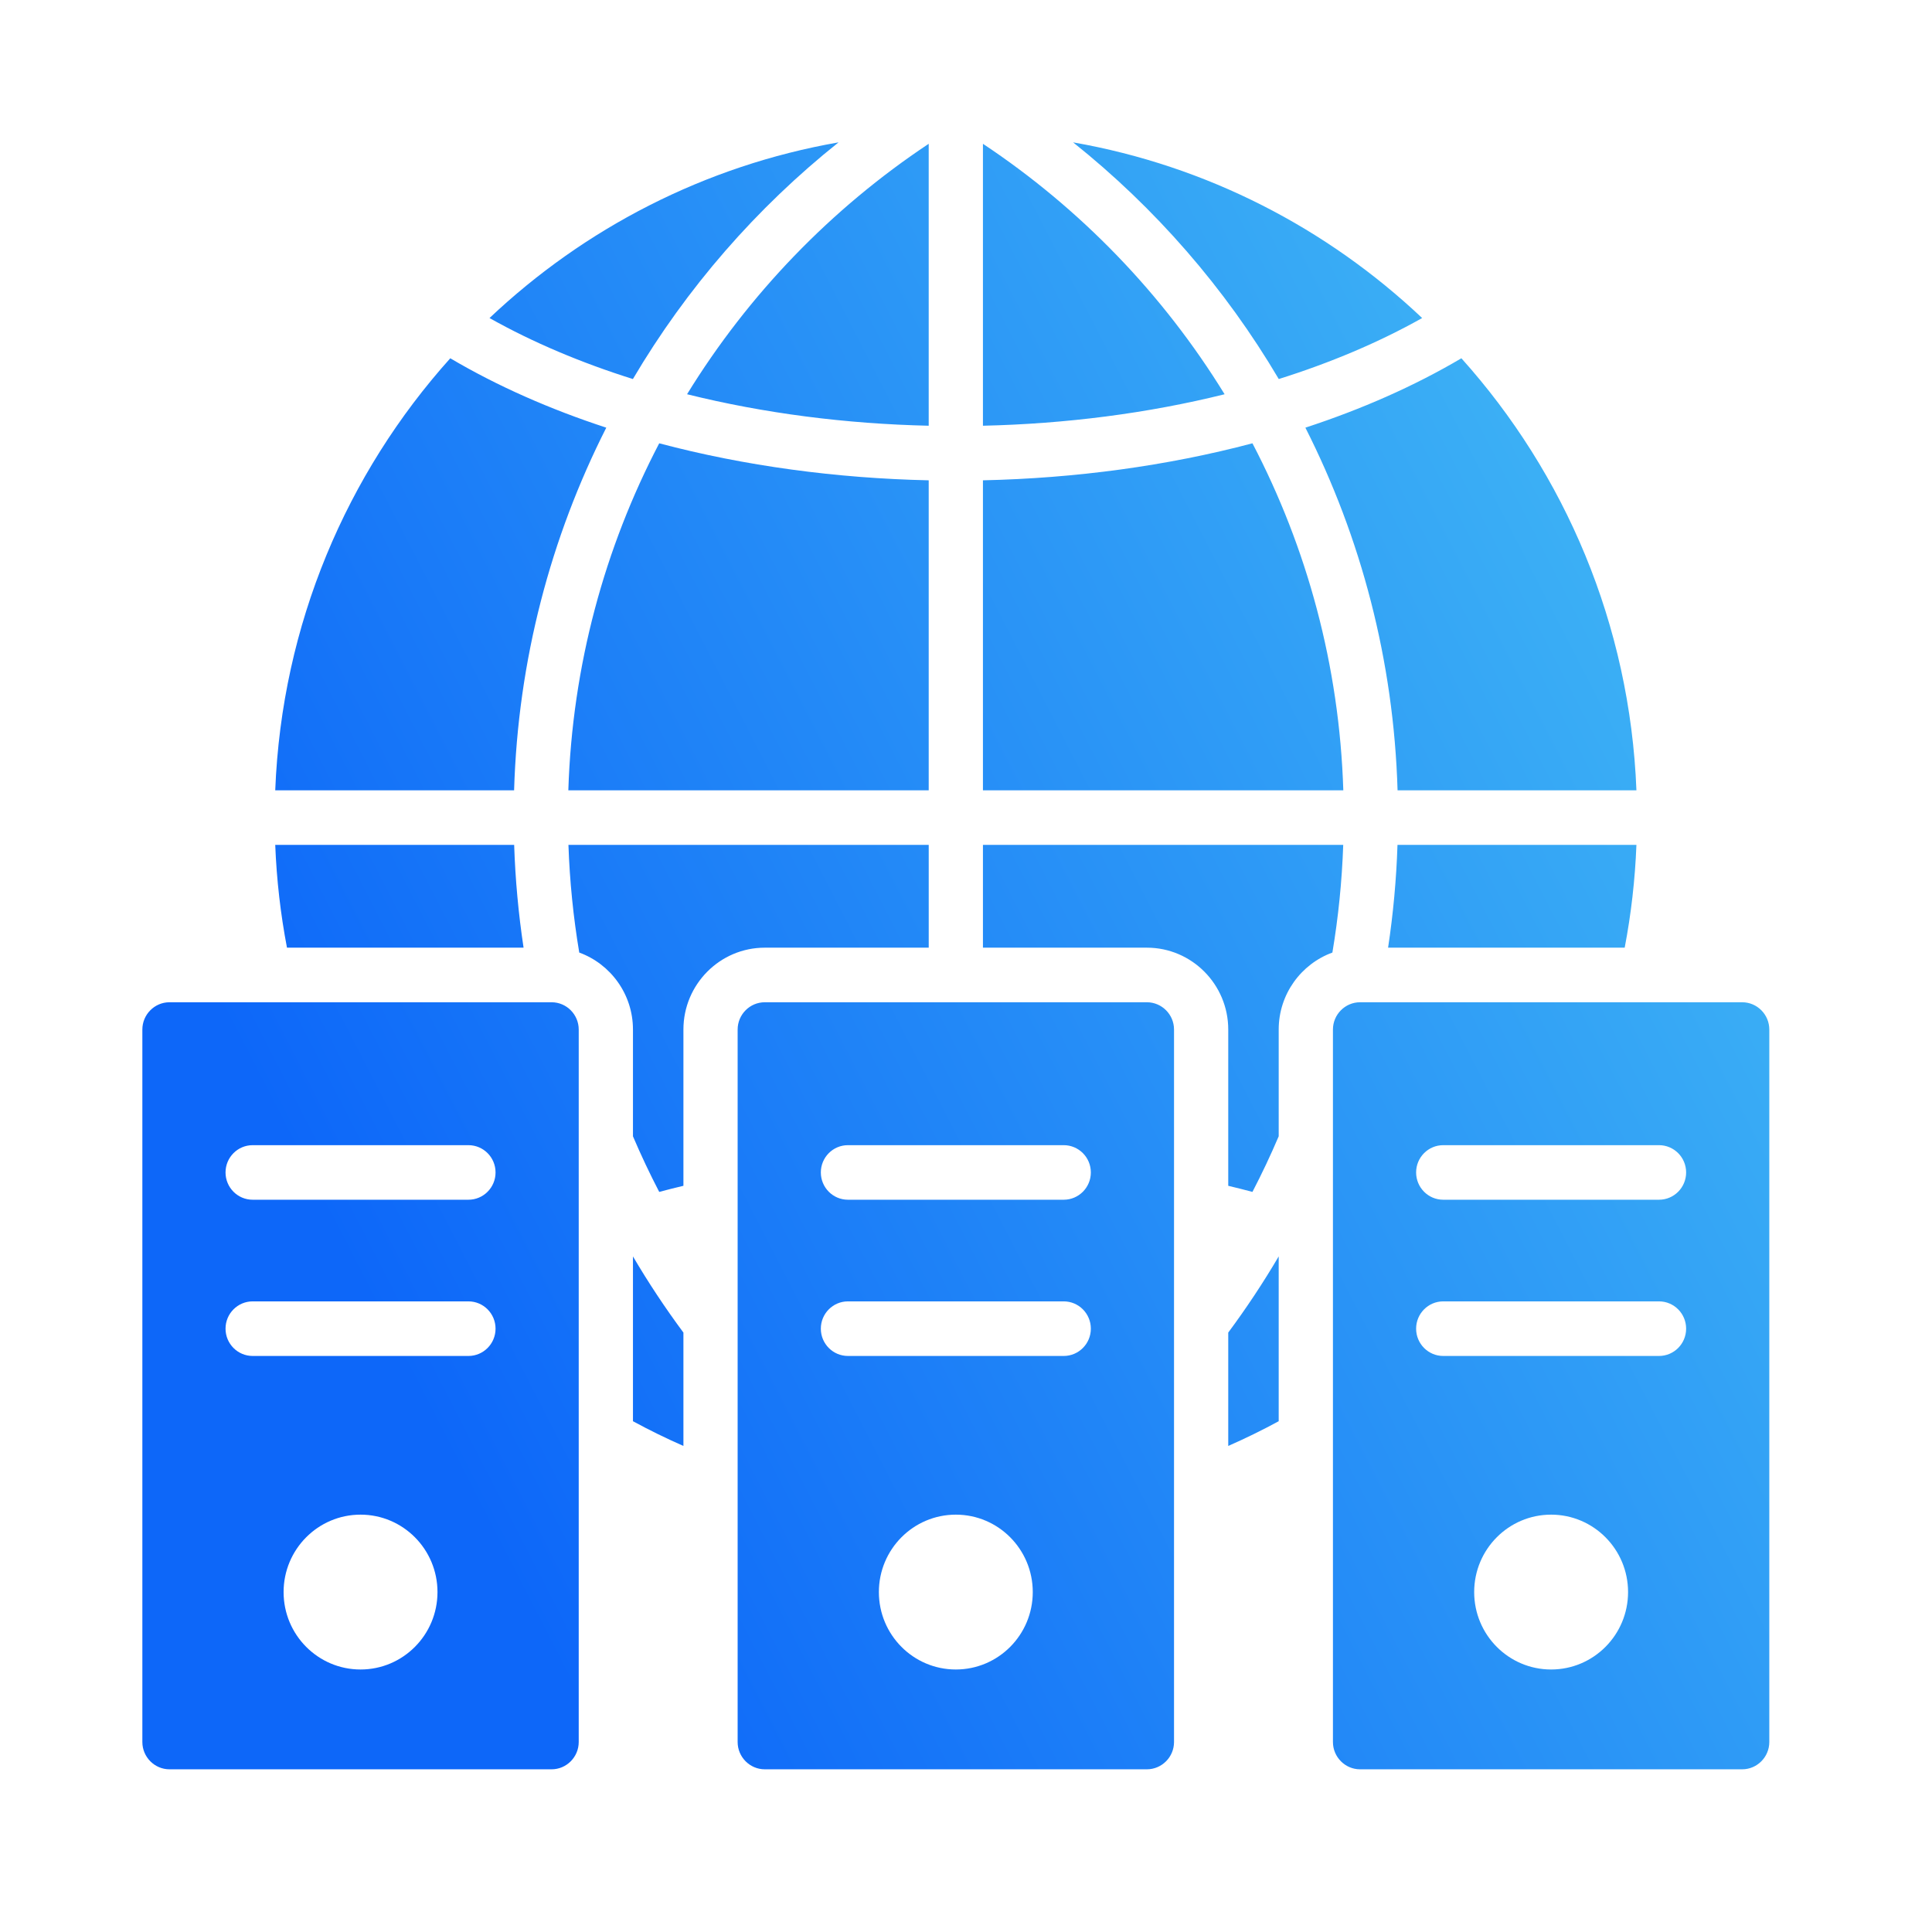 <svg width="95" height="95" viewBox="0 0 95 95" fill="none" xmlns="http://www.w3.org/2000/svg">
<path fill-rule="evenodd" clip-rule="evenodd" d="M60.216 19.386C57.19 14.465 53.125 10.255 48.333 7.071V20.934C52.401 20.842 56.44 20.325 60.216 19.386ZM25.745 46.599C25.494 44.938 25.338 43.25 25.282 41.545H13.534C13.601 43.266 13.797 44.954 14.111 46.599H25.745ZM32.415 58.608C31.95 57.714 31.52 56.803 31.124 55.875V50.624C31.124 48.885 30.021 47.4 28.483 46.839C28.192 45.102 28.013 43.334 27.951 41.544H45.667V46.599H37.605C35.4 46.599 33.605 48.405 33.605 50.624V58.308C33.205 58.403 32.809 58.503 32.415 58.608ZM60.395 58.308C60.794 58.403 61.191 58.503 61.585 58.608C62.05 57.714 62.48 56.803 62.876 55.874V50.624C62.876 48.885 63.978 47.4 65.516 46.839C65.808 45.102 65.987 43.334 66.049 41.544H48.333V46.599H56.395C58.6 46.599 60.395 48.405 60.395 50.624V58.308ZM79.889 46.599C80.204 44.954 80.399 43.266 80.466 41.545H68.717C68.662 43.25 68.506 44.938 68.255 46.599H79.889ZM62.876 61.78C62.117 63.07 61.289 64.32 60.395 65.525V71.1C61.241 70.728 62.069 70.323 62.876 69.884V61.78ZM31.124 69.884C31.931 70.323 32.759 70.728 33.605 71.1V65.525C32.711 64.321 31.883 63.071 31.124 61.781V69.884ZM45.666 7.071C40.875 10.255 36.809 14.465 33.784 19.385C37.56 20.325 41.598 20.842 45.666 20.934V7.071ZM32.415 21.798C29.733 26.93 28.14 32.723 27.946 38.861H45.666V23.618C41.13 23.519 36.616 22.912 32.415 21.798ZM25.279 38.861H13.534C13.852 30.7 17.053 23.285 22.141 17.617C24.465 18.989 27.052 20.126 29.812 21.029C27.082 26.417 25.468 32.465 25.279 38.861ZM31.121 18.638C28.591 17.843 26.215 16.844 24.07 15.639C28.734 11.229 34.654 8.149 41.233 7C37.199 10.218 33.761 14.164 31.121 18.638ZM52.766 7C59.345 8.149 65.266 11.229 69.93 15.639C67.785 16.844 65.409 17.843 62.879 18.638C60.239 14.164 56.801 10.218 52.766 7ZM64.188 21.029C66.918 26.417 68.532 32.465 68.721 38.861H80.466C80.148 30.7 76.947 23.285 71.859 17.617C69.535 18.989 66.948 20.126 64.188 21.029ZM66.053 38.861H48.333V23.618C52.87 23.518 57.383 22.912 61.585 21.798C64.266 26.93 65.86 32.723 66.053 38.861ZM56.395 49.283H37.605C36.871 49.283 36.271 49.886 36.271 50.624V85.658C36.271 86.396 36.871 87 37.605 87H56.395C57.129 87 57.729 86.396 57.729 85.658V50.624C57.729 49.886 57.129 49.283 56.395 49.283ZM47 82.092C44.91 82.092 43.216 80.388 43.216 78.285C43.216 76.183 44.91 74.478 47 74.478C49.09 74.478 50.783 76.183 50.783 78.285C50.783 80.388 49.09 82.092 47 82.092ZM52.305 66.675H41.695C40.959 66.675 40.362 66.074 40.362 65.333C40.362 64.592 40.959 63.991 41.695 63.991H52.305C53.041 63.991 53.639 64.592 53.639 65.333C53.639 66.074 53.041 66.675 52.305 66.675ZM52.305 58.993H41.695C40.959 58.993 40.362 58.392 40.362 57.651C40.362 56.91 40.959 56.31 41.695 56.31H52.305C53.041 56.31 53.639 56.91 53.639 57.651C53.639 58.392 53.041 58.993 52.305 58.993ZM27.124 49.283H8.333C7.6 49.283 7 49.886 7 50.624V85.658C7 86.396 7.6 87 8.333 87H27.124C27.857 87 28.457 86.396 28.457 85.658V50.624C28.457 49.886 27.857 49.283 27.124 49.283ZM17.729 82.092C15.639 82.092 13.945 80.388 13.945 78.285C13.945 76.183 15.639 74.478 17.729 74.478C19.818 74.478 21.512 76.183 21.512 78.285C21.512 80.388 19.818 82.092 17.729 82.092ZM23.034 66.675H12.424C11.687 66.675 11.09 66.074 11.09 65.333C11.09 64.592 11.687 63.991 12.424 63.991H23.034C23.77 63.991 24.367 64.592 24.367 65.333C24.367 66.074 23.77 66.675 23.034 66.675ZM23.034 58.993H12.424C11.687 58.993 11.09 58.392 11.09 57.651C11.09 56.91 11.687 56.31 12.424 56.31H23.034C23.77 56.31 24.367 56.91 24.367 57.651C24.367 58.392 23.77 58.993 23.034 58.993ZM85.667 49.283H66.876C66.143 49.283 65.543 49.886 65.543 50.624V85.658C65.543 86.396 66.143 87 66.876 87H85.667C86.4 87 87 86.396 87 85.658V50.624C87 49.886 86.4 49.283 85.667 49.283ZM76.271 82.092C74.182 82.092 72.488 80.388 72.488 78.285C72.488 76.183 74.182 74.478 76.271 74.478C78.361 74.478 80.055 76.183 80.055 78.285C80.055 80.388 78.361 82.092 76.271 82.092ZM81.576 66.675H70.966C70.23 66.675 69.633 66.074 69.633 65.333C69.633 64.592 70.23 63.991 70.966 63.991H81.576C82.313 63.991 82.91 64.592 82.91 65.333C82.91 66.074 82.313 66.675 81.576 66.675ZM81.576 58.993H70.966C70.23 58.993 69.633 58.392 69.633 57.651C69.633 56.91 70.23 56.31 70.966 56.31H81.576C82.313 56.31 82.91 56.91 82.91 57.651C82.91 58.392 82.313 58.993 81.576 58.993Z" fill="url(#paint0_linear_3761_538)"/>
<defs>
<linearGradient id="paint0_linear_3761_538" x1="42.63" y1="111.874" x2="129.735" y2="67.07" gradientUnits="userSpaceOnUse">
<stop stop-color="#0D67F9"/>
<stop offset="0.99" stop-color="#4DCBF3"/>
</linearGradient>
</defs>
</svg>
